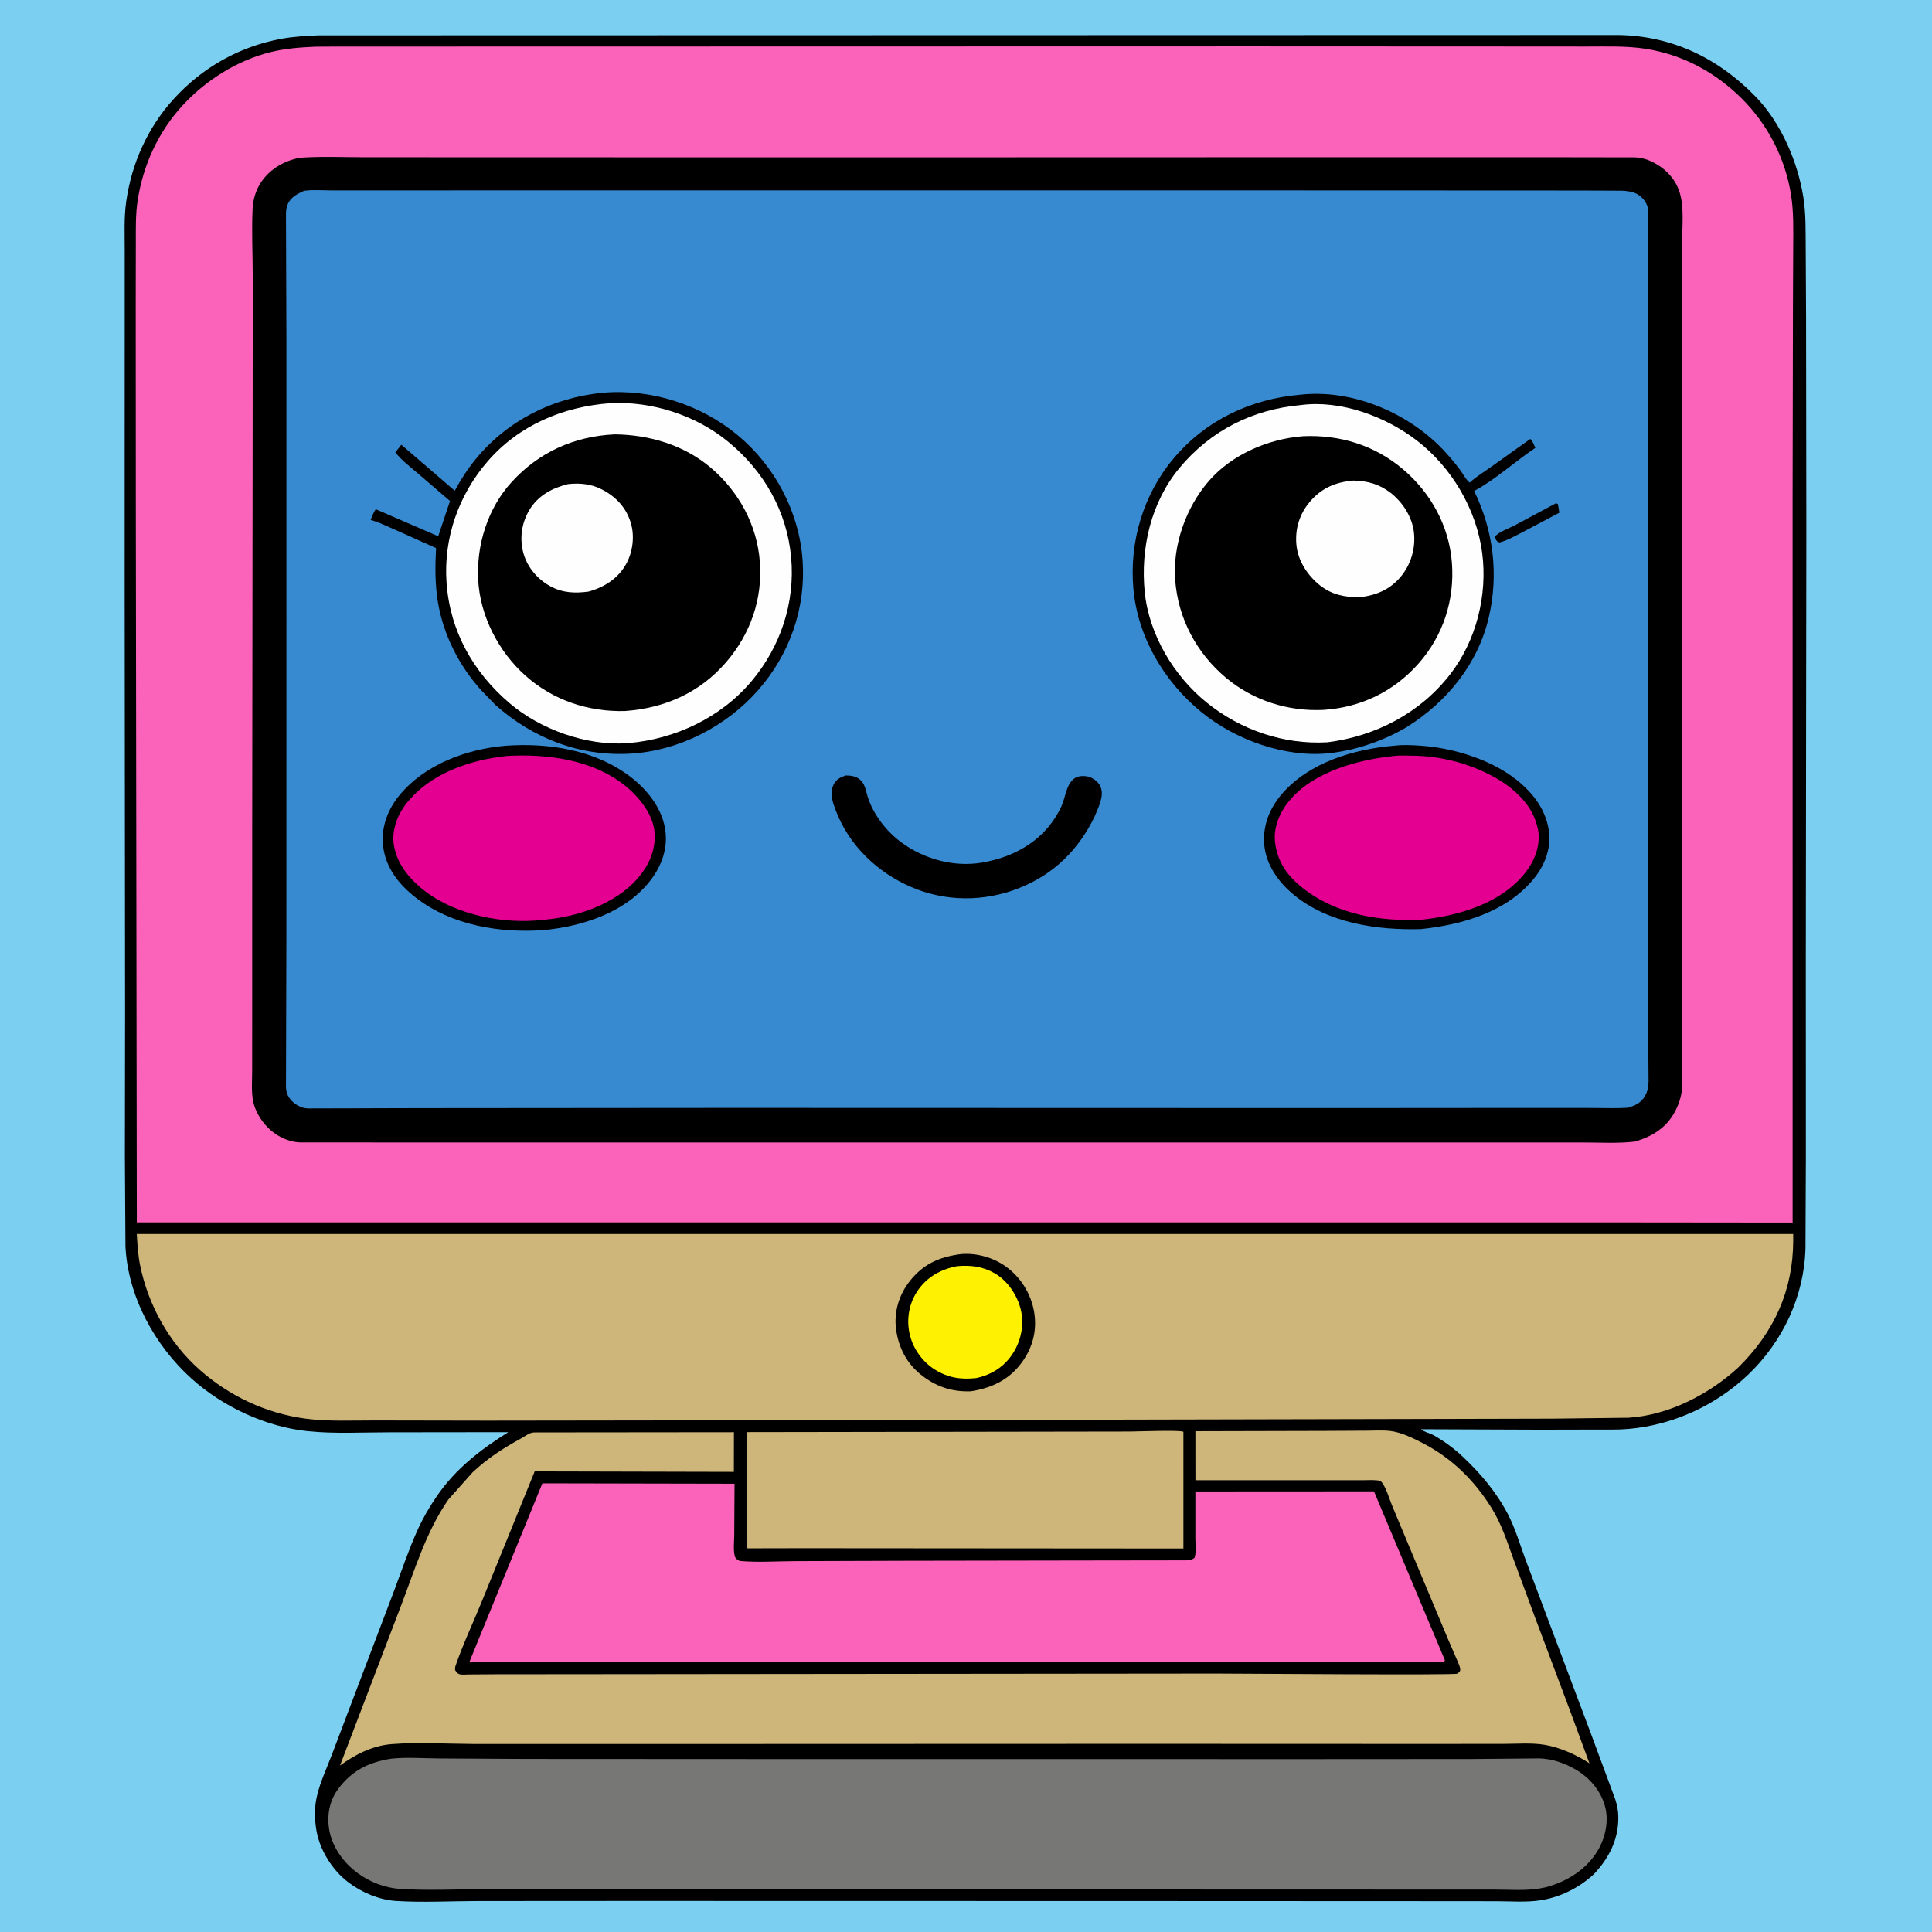 <svg version="1.1" xmlns="http://www.w3.org/2000/svg" style="display: block;" viewBox="0 0 2048 2048" width="1024" height="1024">
<path transform="translate(0,0)" fill="rgb(123,208,241)" d="M -0 -0 L 2048 0 L 2048 2048 L -0 2048 L -0 -0 z"/>
<path transform="translate(0,0)" fill="rgb(0,0,0)" d="M 336.991 37.468 L 1716.43 37.139 C 1773.21 38.213 1822.27 62.254 1861.34 102.766 C 1888.16 130.57 1905.78 171.662 1911.71 209.573 C 1914.44 227.048 1913.97 245.032 1914.13 262.674 L 1914.51 335.293 L 1914.8 563.5 L 1914.23 1016.53 L 1914.29 1225.43 L 1913.88 1322.78 C 1912.67 1373.85 1889.88 1422.14 1853.02 1457.28 C 1818.86 1489.85 1773.27 1510.69 1726 1514.75 C 1714.6 1515.73 1702.9 1515.35 1691.47 1515.4 L 1633.41 1515.53 L 1506.22 1515.06 C 1509.06 1517.76 1516.23 1519.43 1519.96 1521.55 C 1530.71 1527.65 1541.01 1535.17 1550.03 1543.61 C 1569.25 1561.58 1586.22 1581.66 1598.43 1605.08 C 1606.01 1619.63 1610.85 1636.06 1616.48 1651.47 L 1640.65 1715.9 L 1686.8 1838.7 L 1712.13 1907.05 C 1714.09 1913.1 1715.34 1919.12 1715.47 1925.5 C 1715.96 1949.72 1705.63 1969.76 1689.31 1986.97 C 1673.61 2001.26 1654.28 2011.03 1633.22 2014.37 C 1618.13 2016.77 1601.09 2015.39 1585.75 2015.38 L 1499.52 2015.31 L 1191.06 2015.18 L 669.684 2015.08 L 506.003 2015.18 C 477.565 2015.26 448.187 2016.88 419.836 2015.11 C 402.188 2014.01 383.582 2006.14 369.526 1995.55 C 351.735 1982.15 337.929 1959.67 334.969 1937.5 L 334.709 1935.5 C 333.247 1924.81 333.602 1914.03 336.079 1903.5 C 339.497 1888.98 346.173 1874.77 351.5 1860.85 L 379.485 1787.07 L 417.748 1686.32 C 425.829 1664.81 433.331 1642.38 442.803 1621.49 C 448.421 1609.09 455.225 1597.44 462.889 1586.21 C 482.658 1557.23 509.355 1536.53 538.813 1518.17 L 412.125 1518.32 C 383.841 1518.32 354.273 1520.03 326.133 1517.1 C 281.659 1512.47 236.188 1491.23 203.08 1461.44 C 164.066 1426.34 135.534 1374.27 132.991 1321.16 L 132.383 1226.45 L 132.575 1073.66 L 132.155 609.464 L 132.212 344.997 L 132.215 265.647 C 132.232 248.472 131.375 230.721 133.787 213.676 C 139.513 173.213 156.504 135.275 184.035 105 C 214.518 71.478 253.558 49.429 298.149 41.137 C 310.923 38.761 324.035 38.102 336.991 37.468 z"/>
<path transform="translate(0,0)" fill="rgb(206,181,121)" d="M 1197.88 1517.5 C 1205.94 1517.46 1250.72 1515.7 1254.46 1517.74 L 1254.47 1641.48 L 851.5 1641.18 L 792.181 1641.3 L 792.062 1518.12 L 1197.88 1517.5 z"/>
<path transform="translate(0,0)" fill="rgb(251,98,185)" d="M 574.929 1572.4 L 778.649 1572.81 L 778.33 1626.81 C 778.316 1633.44 777.15 1643.15 778.9 1649.5 C 779.699 1652.4 781.656 1653.27 784.069 1654.67 C 803.543 1656.38 824.256 1654.92 843.841 1654.85 L 958.599 1654.48 L 1155.78 1654.16 L 1257.5 1654.02 C 1261.37 1653.92 1262.93 1653.72 1266.15 1651.5 C 1268.34 1646.11 1267.13 1637.28 1267.14 1631.26 L 1267.15 1581 L 1456.49 1580.89 L 1531.7 1760.05 L 1530.5 1761.91 L 497.451 1761.99 L 574.929 1572.4 z"/>
<path transform="translate(0,0)" fill="rgb(206,181,121)" d="M 1267.16 1517.15 L 1405.29 1516.81 L 1449.38 1516.58 C 1457.64 1516.54 1466.32 1515.92 1474.5 1516.99 C 1485.55 1518.43 1497.82 1524.44 1507.62 1529.48 C 1538.67 1545.41 1562.67 1568.97 1581.1 1598.49 C 1591.68 1615.43 1597.63 1634.34 1604.42 1652.97 L 1626.34 1712.26 L 1664.44 1813.79 L 1684.84 1869.17 C 1671.06 1860.21 1653.76 1852.32 1637.43 1849.6 C 1623.57 1847.29 1607.99 1848.6 1593.89 1848.6 L 1513.34 1848.66 L 1215.09 1848.55 L 660.117 1848.74 L 501.207 1848.69 C 472.904 1848.57 443.337 1846.66 415.153 1848.85 C 394.836 1850.43 376.635 1859.84 360.426 1871.56 L 424.855 1702.77 C 439.662 1664.28 451.633 1623.63 475.323 1589.5 L 500.872 1560.83 C 516.576 1545.97 533.724 1534.93 552.627 1524.65 C 557.955 1521.75 561.189 1518.16 567.659 1518.43 L 777.991 1518.22 L 777.916 1560.23 L 566.79 1559.73 L 510.78 1697.53 C 501.588 1720.02 490.868 1742.73 482.943 1765.66 C 482.323 1767.46 482.271 1768.65 482.45 1770.5 C 483.757 1772.2 484.628 1773.88 486.767 1774.62 C 489.547 1775.58 493.974 1775 496.908 1774.99 L 524.994 1774.79 L 645.556 1774.68 L 1288.75 1774.05 C 1314.5 1774.07 1541.27 1775.86 1544.5 1774.18 C 1545.89 1773.45 1547.77 1772.04 1547.87 1770.44 C 1548.07 1767.16 1545.97 1763.12 1544.71 1760.12 L 1535.23 1738.2 L 1499.31 1652.51 L 1475.72 1596.07 C 1472.4 1588.19 1469.3 1575.85 1463.5 1569.91 C 1457.55 1568.38 1450.55 1569.11 1444.38 1569.1 L 1407.46 1569.07 L 1267.21 1569.1 L 1267.16 1517.15 z"/>
<path transform="translate(0,0)" fill="rgb(119,119,118)" d="M 414.505 1864.31 C 430.84 1862.54 448.526 1863.91 464.984 1864.04 L 557.383 1864.57 L 866.331 1864.73 L 1398.5 1864.75 L 1559.73 1864.65 L 1632.08 1863.99 C 1645.2 1864.48 1657.66 1868.7 1669.06 1875.09 C 1684.64 1883.83 1696.99 1897.99 1701.54 1915.44 C 1705.48 1930.56 1701.76 1947.73 1694.06 1961 C 1681.99 1981.79 1660.74 1994.85 1637.94 2000.75 L 1631.44 2001.98 C 1616.7 2004.38 1600.56 2003.08 1585.64 2003.08 L 1502.63 2003.04 L 1205.39 2002.95 L 673.956 2002.76 L 511.868 2002.66 C 483.143 2002.69 453.532 2004.16 424.925 2002.41 C 408.606 2001.4 392.739 1995.44 379.524 1985.87 C 364.123 1974.73 351.567 1957.33 348.742 1938.22 C 346.552 1923.41 349.532 1908.28 358.582 1896.22 C 373.261 1876.66 390.736 1868.12 414.505 1864.31 z"/>
<path transform="translate(0,0)" fill="rgb(206,181,121)" d="M 144.999 1308.1 L 1900.86 1308.09 L 1900.89 1314.92 C 1900.75 1368.11 1880.52 1412.03 1842.99 1449.27 C 1812.07 1477.9 1768.97 1500.22 1726.27 1502.86 L 1645.45 1503.83 L 1501 1504.18 L 931.73 1505.4 L 516.528 1505.95 L 397.887 1505.73 C 373.289 1505.67 347.722 1507.02 323.312 1503.74 C 281.867 1498.15 243.001 1479.77 211.745 1452.13 C 179.348 1423.49 157.034 1383.41 148.489 1341.11 C 146.314 1330.34 145.645 1319.05 144.999 1308.1 z"/>
<path transform="translate(0,0)" fill="rgb(0,0,0)" d="M 1018.68 1329.39 C 1034.81 1328 1052.43 1332.81 1065.63 1342.15 C 1081.88 1353.65 1092.97 1371.32 1096.24 1390.89 C 1099.46 1410.26 1094.74 1428.38 1083.24 1444.16 C 1069.72 1462.71 1051.22 1471.43 1028.99 1474.85 C 1009.34 1475.51 993.22 1470.27 977.577 1458.33 C 961.412 1446 952.312 1428.54 949.795 1408.55 C 947.544 1390.67 952.97 1372.79 963.964 1358.61 C 978.439 1339.92 995.727 1332.35 1018.68 1329.39 z"/>
<path transform="translate(0,0)" fill="rgb(254,242,2)" d="M 1014.62 1342.2 C 1028.96 1340.91 1042.11 1342.56 1054.67 1349.89 C 1068.3 1357.84 1078.47 1373.21 1082.1 1388.38 C 1085.8 1403.89 1082.53 1420.6 1074.12 1434 C 1064.96 1448.59 1051.62 1457.1 1035 1460.8 C 1018.84 1462.63 1005.01 1460.59 991.104 1451.89 C 977.472 1443.36 967.32 1428.95 964.057 1413.2 C 960.824 1397.6 963.677 1381.76 972.579 1368.45 C 982.456 1353.69 997.493 1345.37 1014.62 1342.2 z"/>
<path transform="translate(0,0)" fill="rgb(251,98,185)" d="M 334.644 49.487 L 354.843 49.368 L 1328.83 49.172 L 1603.85 49.292 L 1682.27 49.35 C 1702.88 49.376 1724 48.539 1744.41 51.716 C 1783.54 57.803 1818.36 76.612 1846.24 104.346 C 1874.03 131.989 1892.66 168.202 1898.66 207.065 C 1901.4 224.791 1900.96 242.114 1900.89 259.99 L 1900.61 322.108 L 1900.24 524.047 L 1900.26 1295.95 L 1708.5 1295.75 L 145.031 1295.73 L 143.974 535.656 L 143.88 320.691 L 143.986 258.772 C 144.043 243.621 143.571 228.089 145.829 213.073 C 151.501 175.349 167.76 139.687 193.71 111.57 C 218.352 84.869 251.85 63.766 287.309 55.113 C 302.914 51.304 318.662 50.177 334.644 49.487 z"/>
<path transform="translate(0,0)" fill="rgb(0,0,0)" d="M 318.085 167.22 C 340.224 165.648 362.865 166.664 385.073 166.677 L 504.306 166.725 L 876.324 166.815 L 1442.91 166.661 L 1629.71 166.653 L 1732.6 166.808 C 1739.54 167 1745.75 168.716 1751.97 171.83 C 1765.36 178.54 1776.03 189.519 1780.51 204.019 C 1785.54 220.293 1783.04 241.392 1783.05 258.445 L 1783.05 332.601 L 1783.05 592.384 L 1783.07 967.253 L 1783.17 1089.12 L 1783.03 1153.07 C 1782.6 1162.2 1779.44 1171.14 1775.09 1179.12 C 1766 1195.83 1750.81 1204.99 1733.11 1210.1 C 1715.14 1212.26 1696.01 1211.06 1677.87 1211.06 L 1578.37 1211.05 L 1249.9 1211.04 L 628.338 1211.05 L 423.515 1211.04 L 318 1210.98 C 309.825 1210.75 301.22 1207.67 294.285 1203.45 C 281.953 1195.95 271.204 1181.61 268.315 1167.26 C 266.27 1157.1 267.321 1145.38 267.313 1135 L 267.328 1080.09 L 267.353 876.239 L 267.848 425 L 267.923 292.351 C 267.85 268.689 266.638 244.579 267.795 220.98 C 268.29 210.89 271.543 200.523 277.388 192.22 C 287.068 178.473 301.778 170.266 318.085 167.22 z"/>
<path transform="translate(0,0)" fill="rgb(55,138,208)" d="M 322.304 202.228 C 332.467 200.905 343.5 201.864 353.771 201.866 L 417.026 201.834 L 630.406 201.798 L 1349.22 201.81 L 1594.99 201.9 L 1676.97 201.949 L 1719.19 202.124 C 1723.93 202.341 1729.1 202.902 1733.5 204.767 C 1739.03 207.112 1743.93 212.178 1746.01 217.838 C 1747.63 222.232 1747.17 227.668 1747.13 232.281 L 1747.08 256.401 L 1746.97 340.136 L 1747.15 616.394 L 1747.23 986.862 L 1747.18 1096.57 L 1747.53 1146.72 C 1747.35 1152.45 1746.55 1156.85 1743.67 1161.89 C 1739.5 1169.21 1733.29 1171.98 1725.57 1174.24 C 1713.48 1175.03 1701.18 1174.51 1689.05 1174.49 L 1624.67 1174.44 L 1421.39 1174.59 L 776.622 1174.41 L 445.47 1174.67 L 357.058 1174.92 L 334.387 1174.94 C 329.996 1174.95 325.236 1175.4 321 1174.12 C 314.453 1172.14 308.134 1167.31 305.082 1161.09 C 303.689 1158.26 303.205 1155.13 303.149 1152 L 303.568 995.338 L 303.619 655.494 L 303.605 361.848 L 303.15 226.5 C 303.208 223.238 303.632 219.873 304.854 216.826 C 307.946 209.115 315.205 205.459 322.304 202.228 z"/>
<path transform="translate(0,0)" fill="rgb(0,0,0)" d="M 1649.34 533.5 C 1650.63 533.751 1649.87 533.518 1651.5 534.469 L 1652.95 543.476 L 1612.42 564.894 C 1605.05 568.686 1597.55 572.935 1589.5 575.031 L 1588.23 574.611 C 1585.84 573.345 1585.57 571.332 1584.71 569 C 1587.71 564.213 1599.92 559.912 1605.29 557.045 L 1649.34 533.5 z"/>
<path transform="translate(0,0)" fill="rgb(0,0,0)" d="M 896.41 822.052 C 903.35 822.032 909.394 823.134 913.976 828.945 C 917.408 833.297 918.371 840.609 920.183 845.924 C 926.503 864.471 940.067 881.768 955.867 893.277 C 980.036 910.882 1011.46 919.465 1041.21 914.361 C 1077.58 908.117 1109.19 889.201 1125.18 854.67 C 1129.71 844.871 1130.21 829.688 1140.5 824.176 C 1144.28 822.151 1151.26 822.243 1155.16 823.75 C 1160.14 825.679 1164.59 829.176 1166.7 834.192 C 1170.81 843.986 1164.1 856.136 1160.49 865.261 C 1143.4 900.835 1117.1 926.845 1080.16 941.474 C 1043.24 956.101 1002.21 956.011 965.656 940.175 C 930.001 924.727 900.241 896.352 886.232 859.839 C 882.753 850.768 879.116 841.173 883.605 831.818 C 886.324 826.151 890.733 824.054 896.41 822.052 z"/>
<path transform="translate(0,0)" fill="rgb(0,0,0)" d="M 1478.63 790.419 C 1487.26 789.364 1496.89 789.845 1505.56 790.423 C 1539.84 792.707 1579.66 804.775 1606.95 826.138 C 1625.11 840.352 1639.55 859.198 1642.09 882.665 C 1644.01 900.483 1637.16 917.624 1626.03 931.319 C 1597.07 966.952 1549.83 980.352 1506.01 984.915 C 1460.2 986.148 1408.36 978.794 1371.7 948.746 C 1355.52 935.478 1342.07 916.984 1340.17 895.619 C 1338.37 875.474 1345.66 856.981 1358.74 841.783 C 1387.75 808.089 1435.69 793.87 1478.63 790.419 z"/>
<path transform="translate(0,0)" fill="rgb(228,0,145)" d="M 1477.49 801.384 C 1483.29 800.601 1489.73 801.013 1495.61 801.026 C 1525.6 801.092 1556.15 808.702 1582.57 822.983 C 1602.54 833.779 1622.34 850.584 1628.77 873.252 L 1629.25 875 C 1629.86 877.181 1630.44 879.241 1630.73 881.5 C 1632.76 897.476 1626.44 913.1 1616.61 925.452 C 1590.97 957.687 1546.96 970.503 1507.68 974.85 C 1463.07 976.968 1417.08 969.749 1380.95 941.364 C 1364.7 928.597 1353.99 913.464 1351.58 892.653 C 1349.78 877.054 1356.52 861.344 1366.21 849.417 C 1391.53 818.254 1439.26 805.348 1477.49 801.384 z"/>
<path transform="translate(0,0)" fill="rgb(0,0,0)" d="M 535.181 790.578 C 581.836 787.068 632.231 795.026 669.848 824.677 C 687.639 838.701 702.788 858.575 705.466 881.695 C 707.775 901.63 700.15 920.408 687.597 935.678 C 661.144 967.86 617.193 981.781 577.246 985.892 C 530.083 989.356 478.955 981.208 440.727 951.5 C 422.654 937.454 408.514 919.531 406.029 896.212 C 403.948 876.694 411.123 857.891 423.457 842.976 C 450.474 810.304 494.057 794.283 535.181 790.578 z"/>
<path transform="translate(0,0)" fill="rgb(228,0,145)" d="M 536.7 801.399 L 536.738 801.372 C 580.475 798.824 629.859 805.335 664.653 834.52 C 678.333 845.994 692.644 864.177 693.915 882.701 C 695.176 901.093 687.972 917.243 676.091 930.955 C 652.097 958.648 611.061 972.357 575.5 975.051 C 534.641 979.956 484.469 970.241 451.359 945.307 C 434.728 932.782 419.931 915.451 417.271 894.046 C 415.389 878.895 421.953 862.592 431.384 850.935 C 456.786 819.538 497.938 805.73 536.7 801.399 z"/>
<path transform="translate(0,0)" fill="rgb(0,0,0)" d="M 1378.33 418.409 C 1432.72 412.254 1491.44 436.948 1528.89 475.844 C 1535.48 482.688 1541.65 490.033 1547.39 497.604 C 1550.55 501.783 1553.86 508.472 1557.92 511.6 C 1565.17 504.971 1573.77 499.893 1581.72 494.134 L 1622.15 465.34 C 1624.18 466.407 1626.41 472.47 1627.56 474.726 C 1606.23 489.032 1586.33 507.429 1563.88 519.796 L 1562.66 520.462 C 1583.01 562.18 1588.73 608.378 1578.33 653.738 C 1566.92 703.552 1533.96 743.975 1491.19 770.739 C 1467.03 785.152 1437.35 795.352 1409.33 798.411 C 1362.58 803.515 1309.36 784.272 1273.42 754.781 C 1233.72 722.198 1205.89 675.204 1201.39 623.529 C 1197.1 574.176 1212 523.967 1244.06 485.979 C 1278.43 445.261 1325.72 422.944 1378.33 418.409 z"/>
<path transform="translate(0,0)" fill="rgb(254,254,254)" d="M 1378.72 429.412 C 1420.76 423.727 1467.99 441.232 1500.99 466.286 C 1538.42 494.7 1565.09 539.399 1571.18 586.188 C 1576.99 630.796 1564.95 678.955 1537.33 714.687 C 1505.58 755.768 1458.32 780.413 1407.24 786.845 C 1360.94 789.542 1315.27 773.894 1279.23 744.815 C 1244.3 716.63 1217.95 672.628 1213.45 627.546 C 1208.82 581.12 1220.14 532.359 1250.27 496.073 C 1283.12 456.523 1327.63 434.027 1378.72 429.412 z"/>
<path transform="translate(0,0)" fill="rgb(0,0,0)" d="M 1381.19 462.413 C 1420.27 460.662 1457.05 471.894 1487.08 497.296 C 1516.92 522.535 1536.26 557.795 1539.12 596.994 C 1541.97 636.119 1529.89 673.636 1503.86 703.202 C 1477.63 732.993 1442.65 749.875 1403.25 752.506 C 1365.67 754.442 1328.31 742.652 1299.39 718.321 C 1268.31 692.173 1248.85 655.57 1245.74 614.944 C 1242.91 577.974 1257.1 538.027 1281.21 510.12 C 1305.74 481.733 1344.33 465.267 1381.19 462.413 z"/>
<path transform="translate(0,0)" fill="rgb(254,254,254)" d="M 1434.75 509.416 C 1449.72 509.786 1462.2 513.156 1474.2 522.5 C 1486.94 532.425 1497 548.06 1498.82 564.312 C 1500.73 581.332 1495.65 598.519 1484.59 611.629 C 1473.13 625.225 1458.07 631.38 1440.74 633.09 C 1425.76 633.179 1411.68 630.296 1399.66 620.85 C 1386.26 610.316 1375.89 594.759 1374.25 577.5 C 1372.66 560.722 1377.54 544.795 1388.5 531.897 C 1401.02 517.171 1415.83 511.039 1434.75 509.416 z"/>
<path transform="translate(0,0)" fill="rgb(0,0,0)" d="M 638.4 416.402 L 639.379 416.31 C 690.665 411.956 743.609 429.08 782.94 462.143 C 821.737 494.758 847.089 542.862 850.749 593.504 C 854.434 644.478 837.218 693.455 803.557 731.718 C 769.947 769.923 719.969 795.757 668.857 798.869 C 614.905 802.155 565.056 782.876 524.97 747.112 L 510.383 732 C 486.745 705.974 469.858 672.839 464.16 638 C 461.045 618.954 461.243 600.157 462.235 580.972 L 419.836 561.994 C 411.368 558.311 402.875 554.095 394.02 551.451 L 392.895 551.13 C 394.487 547.497 395.924 542.916 398.383 539.817 L 464.519 568.448 L 477.019 531.072 L 443.368 502.177 C 435.154 495.055 425.803 488.161 419.111 479.546 L 425.435 471.445 L 482.029 520.185 C 488.456 508.334 495.711 497.146 504.258 486.701 C 537.81 445.698 586.089 421.612 638.4 416.402 z"/>
<path transform="translate(0,0)" fill="rgb(254,254,254)" d="M 646.646 427.427 C 690.893 425.062 737.441 440.042 771.771 468.182 C 809.725 499.293 834.182 541.826 838.644 591 C 842.981 638.796 827.375 685.646 796.499 722.265 C 764.119 760.667 715.877 783.45 666.242 787.714 L 664.421 787.877 C 621.441 790.636 572.673 773.248 540.062 745.341 C 501.385 712.242 477.033 668.918 473.37 617.843 C 469.967 570.395 486.158 524.334 517.336 488.57 C 550.475 450.555 597.04 431.12 646.646 427.427 z"/>
<path transform="translate(0,0)" fill="rgb(0,0,0)" d="M 651.477 460.444 C 688.183 460.816 724.797 471.605 753.219 495.599 C 783.091 520.818 802.494 556.321 805.472 595.478 C 808.47 634.903 795.551 671.956 769.804 701.86 C 741.878 734.294 704.664 750.689 662.424 753.736 C 623.456 754.728 586.222 742.3 556.915 716.151 C 528.372 690.683 508.849 652.899 506.863 614.401 C 504.958 577.486 517.105 538.697 542.239 511.118 C 571.317 479.213 608.615 462.527 651.477 460.444 z"/>
<path transform="translate(0,0)" fill="rgb(254,254,254)" d="M 602.241 513.144 C 614.8 511.84 626.657 512.974 637.978 518.799 C 653.03 526.544 663.854 538.088 668.737 554.5 C 672.841 568.292 670.806 584.868 663.928 597.5 C 655.39 613.18 640.586 622.533 623.777 627.121 C 609.655 629.003 596.765 628.585 583.847 621.703 C 570.213 614.439 559.135 601.665 554.93 586.695 C 550.522 571.006 552.809 554.433 561.204 540.5 C 570.442 525.168 585.365 517.301 602.241 513.144 z"/>
</svg>